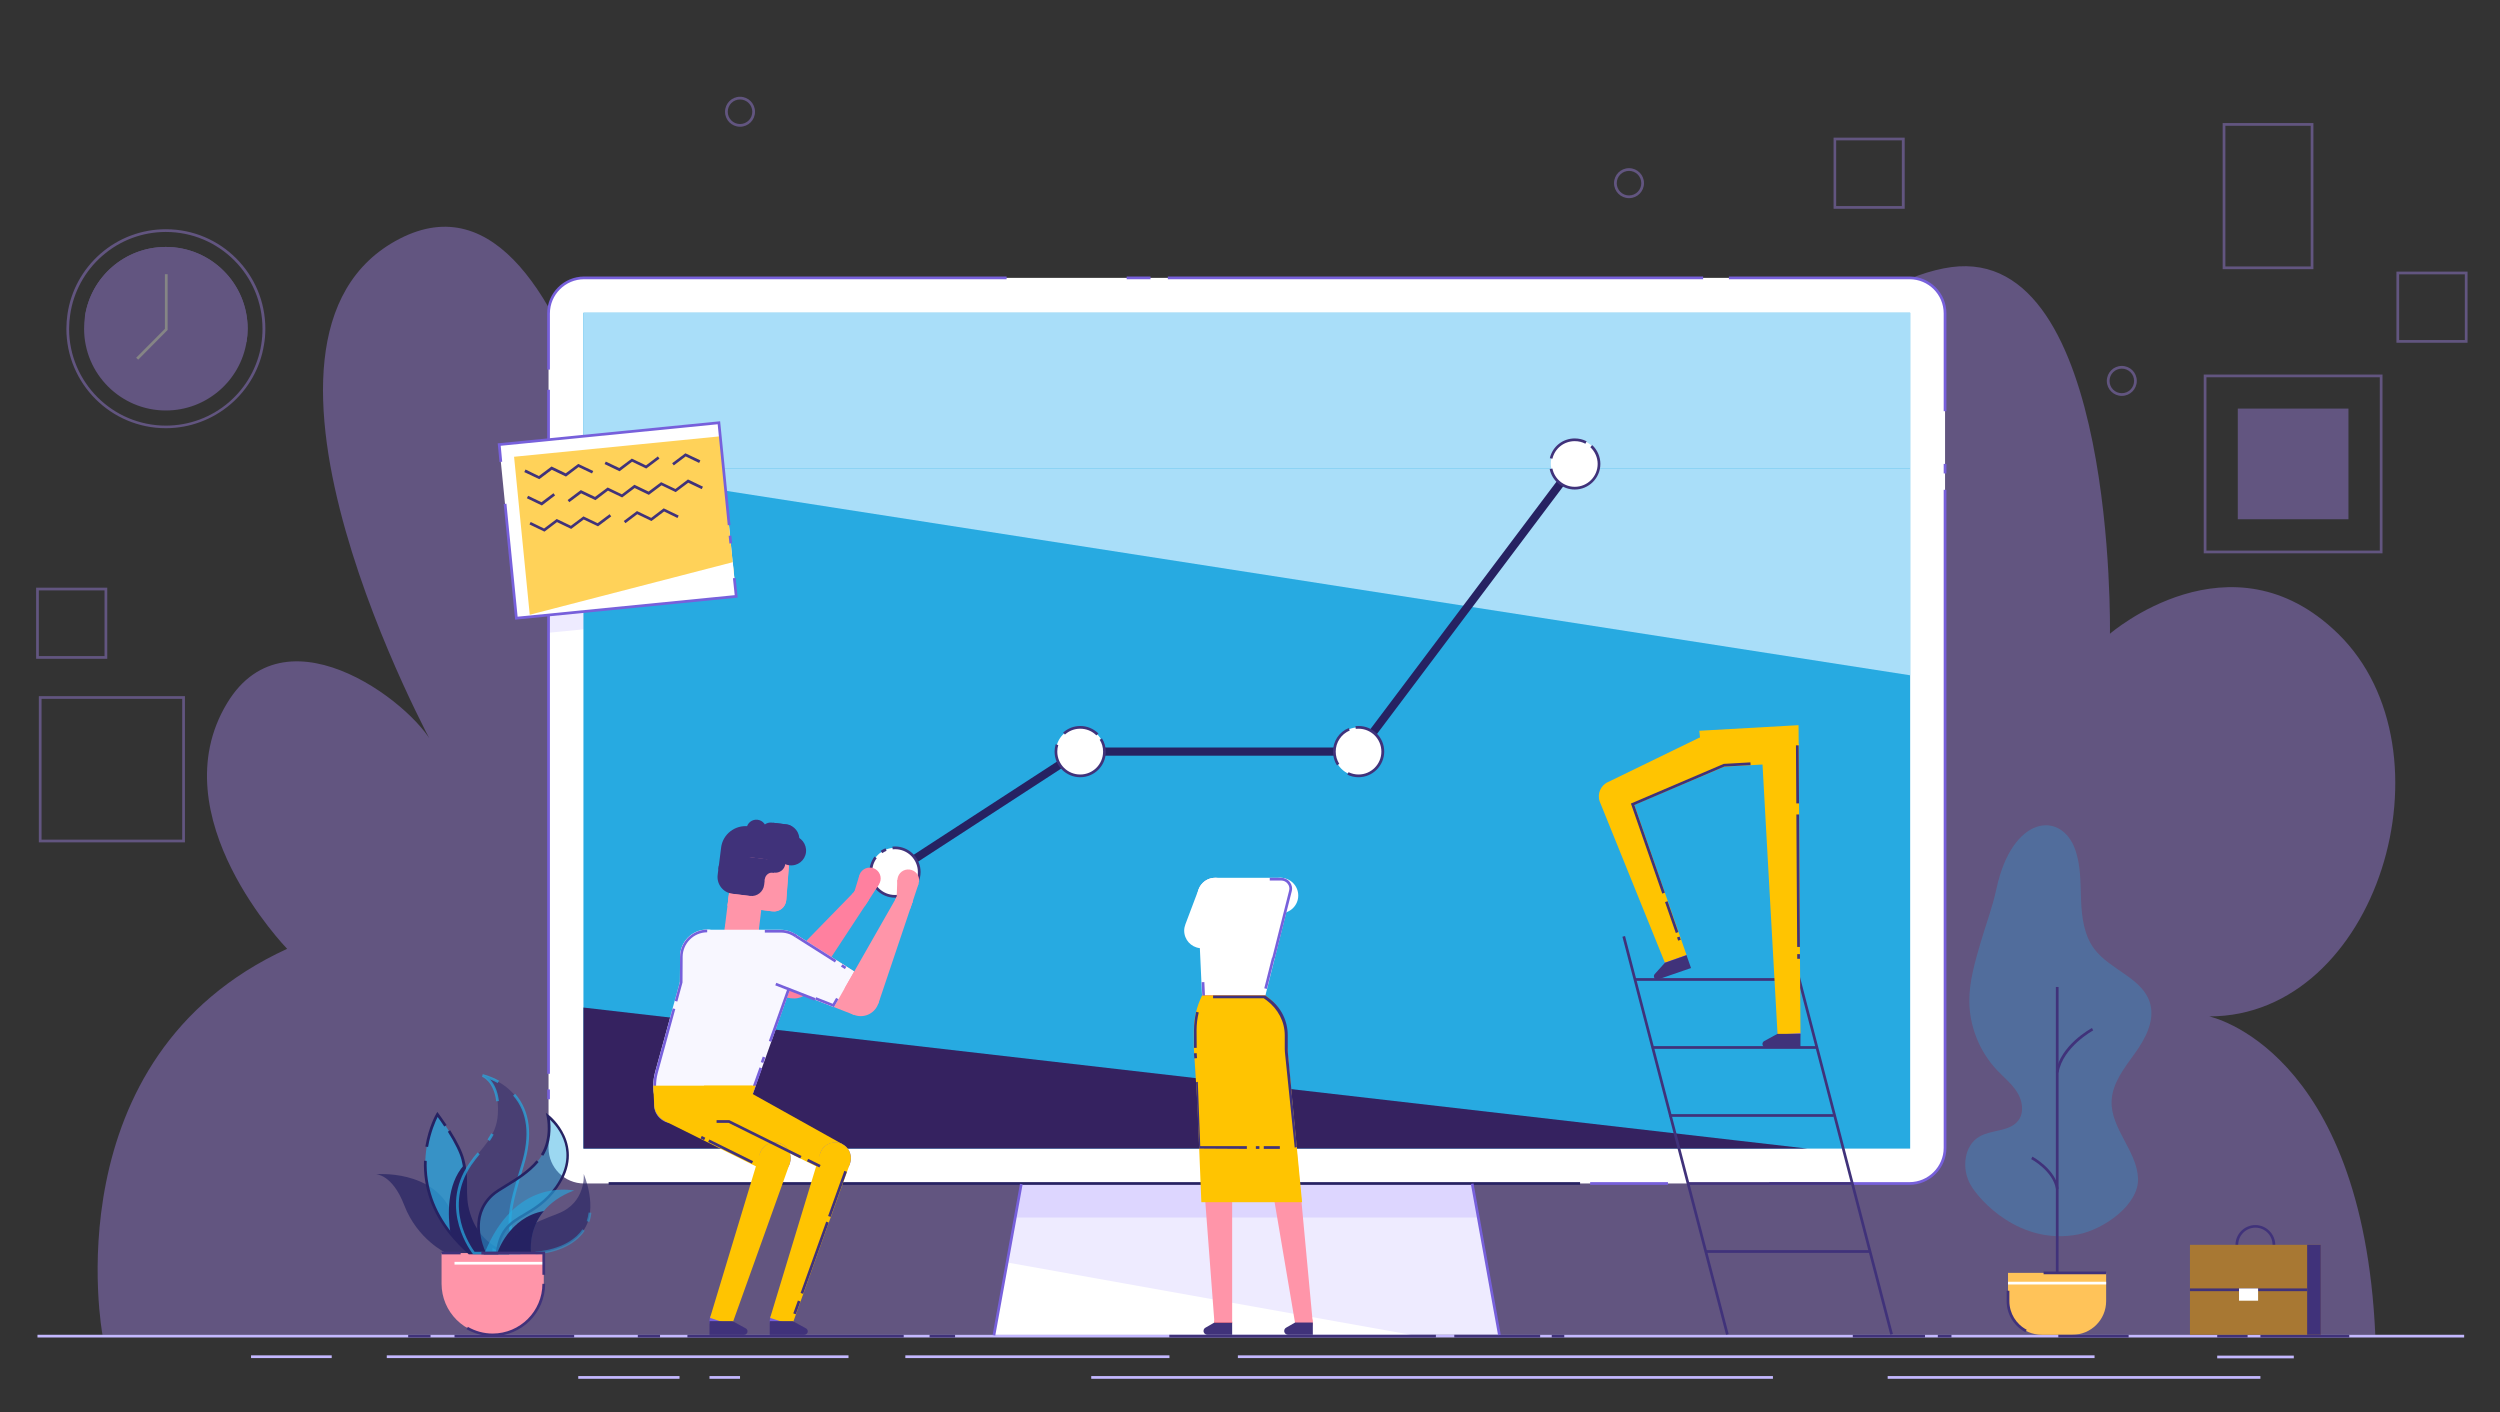 <?xml version="1.0" encoding="utf-8"?>
<!-- Generator: Adobe Illustrator 24.0.3, SVG Export Plug-In . SVG Version: 6.00 Build 0)  -->
<svg version="1.1" id="_x2014_ÎÓÈ_x5F_1" xmlns="http://www.w3.org/2000/svg" xmlns:xlink="http://www.w3.org/1999/xlink"
	 x="0px" y="0px" viewBox="0 0 1834.4 1036.4" style="enable-background:new 0 0 1834.4 1036.4;" xml:space="preserve">
<rect x="0" y="0" width="1834.4" height="1036.4" fill="#333333" stroke="none"/>
<style type="text/css">
	.st0{display:none;}
	.st1{display:inline;fill:#FF809F;}
	.st2{display:inline;}
	.st3{fill:#FF95A9;}
	.st4{fill:#FF809F;}
	.st5{display:inline;fill:#FFFFFF;}
	.st6{display:inline;fill:#FF95A9;}
	.st7{display:inline;fill:#40327A;}
	.st8{display:inline;fill:#7760DB;}
	.st9{opacity:0.4;fill:#A788F2;enable-background:new    ;}
	.st10{fill:#FFFFFF;}
	.st11{fill:#EEEBFF;}
	.st12{fill:#DDD6FF;}
	.st13{fill:#C4B8FF;}
	.st14{fill:#40327A;}
	.st15{fill:#262262;}
	.st16{fill:#7760DB;}
	.st17{fill:none;stroke:#7760DB;stroke-width:2;stroke-miterlimit:10;}
	.st18{fill:#27AAE1;}
	.st19{fill:#A9DEF9;}
	.st20{fill:#352260;}
	.st21{fill:#A796F2;}
	.st22{fill:none;}
	.st23{fill:#FFC401;}
	.st24{fill:#1DC29E;}
	.st25{fill:#F8F7FF;}
	.st26{fill:#F04F4F;}
	.st27{fill:#A87833;}
	.st28{opacity:0.29;}
	.st29{fill:#FFC359;}
	.st30{fill:#FFD259;}
	.st31{display:inline;fill:#C4B8FF;}
	.st32{opacity:0.4;}
	.st33{fill:#A788F2;}
	.st34{opacity:0.68;fill:#262262;enable-background:new    ;}
	.st35{opacity:0.72;fill:#27AAE1;enable-background:new    ;}
	.st36{opacity:0.42;fill:#262262;enable-background:new    ;}
	.st37{opacity:0.46;fill:#27AAE1;enable-background:new    ;}
	.st38{opacity:0.61;fill:#27AAE1;enable-background:new    ;}
	.st39{opacity:0.6;fill:#262262;enable-background:new    ;}
	.st40{opacity:0.49;fill:#27AAE1;enable-background:new    ;}
</style>
<g class="st0">
	<path class="st1" d="M1166.1,346.4c2.2-3.8,7-5.2,10.9-3s5.2,7,3,10.9c-2.2,3.8-7,5.2-10.9,3
		C1165.3,355.1,1163.9,350.3,1166.1,346.4z"/>
	<path class="st1" d="M1181,352.5c-1.6,2.9-0.6,6.5,2.3,8.2c2.9,1.6,6.5,0.6,8.2-2.3c1.6-2.9,0.6-6.5-2.3-8.2
		C1186.3,348.6,1182.6,349.6,1181,352.5z"/>
	<polygon class="st1" points="1171.3,358.1 1184.9,361.3 1189.2,350.2 1177,343.4 	"/>
	<g class="st2">
		<polygon class="st3" points="1172.1,442.9 1149.7,367.5 1160.8,363 1162.7,366.6 1165.5,371.9 1197.3,432.7 		"/>
		<polygon class="st3" points="1160.8,363 1149.7,367.5 1151.2,372.5 1162.7,366.6 		"/>
		<g>
			<path class="st3" d="M1151.1,344.1c-4.2,1.3-6.7,5.7-5.4,9.9c1.3,4.2,5.7,6.7,9.9,5.4c4.2-1.3,6.7-5.7,5.4-9.9
				C1159.8,345.3,1155.4,342.8,1151.1,344.1z"/>
			<path class="st3" d="M1153.8,360c3.2-0.9,6.5,0.9,7.5,4c0.9,3.2-0.9,6.5-4,7.5c-3.2,0.9-6.5-0.9-7.5-4
				C1148.8,364.3,1150.6,360.9,1153.8,360z"/>
			<polygon class="st3" points="1161.4,351.7 1161.5,365.7 1149.7,367.5 1145.8,354 			"/>
		</g>
	</g>
	<g class="st2">
		<polygon class="st4" points="1182.3,360 1189.2,350.2 1257.8,388.9 1242.2,411.1 1190,366.5 1185.4,362.7 		"/>
		<polygon class="st4" points="1182.3,360 1189.2,350.2 1193.8,352.8 1185.4,362.7 		"/>
		<polygon class="st4" points="1314.9,421 1257.8,388.9 1242.2,411.1 1292.1,453.7 		"/>
	</g>
	<polygon class="st5" points="1314.9,421 1267.5,394.3 1250.7,418.3 1292.1,453.7 	"/>
	
		<ellipse transform="matrix(0.91 -0.414 0.414 0.91 -75.337 530.788)" class="st6" cx="1185.3" cy="439" rx="13.6" ry="13.6"/>
	<polygon class="st6" points="1248.4,461.3 1183.4,452.6 1184.4,425.4 1249.8,421.5 	"/>
</g>
<g class="st0">
	<path class="st6" d="M1247.3,395.9c0,5.2,4.4,9.3,9.6,9l33.1-1.8l-2-36.3c-0.6-11-10.1-19.5-21.1-18.9c-5.3,0.3-11,2.7-14.4,6.3
		c-3.4,3.6-5.5,8.5-5.4,13.8L1247.3,395.9z"/>
	<path class="st6" d="M1256.9,404.9l33.1-1.8l-2-36.3c-0.6-11-10.1-19.5-21.1-18.9l0,0c-10.7,0.6-19.9,9.5-19.8,20.2l0.2,27.8
		C1247.3,401.1,1251.7,405.2,1256.9,404.9z"/>
	<path class="st7" d="M1278.5,343.8l-2.7,0.2l1.9,34.2l20.9-1.2l-0.9-16C1297.1,350.9,1288.6,343.3,1278.5,343.8z"/>
	<path class="st7" d="M1247.6,352.8l9.7,5.7c3.5,2,7.9,0.9,10-2.6c2-3.5,0.9-7.9-2.6-10l-9.7-5.7c-3.5-2-7.9-0.9-10,2.6
		C1243,346.3,1244.1,350.8,1247.6,352.8z"/>
	<path class="st7" d="M1235.3,360c0.3,6,5.5,10.7,11.6,10.3c6-0.3,11.5-5.6,11.1-11.6c-0.3-6-6.3-10.6-12.4-10.3
		S1234.9,354,1235.3,360z"/>
	<path class="st7" d="M1253.8,348c0.3,6,5.5,10.7,11.6,10.3c6-0.3,11.5-5.6,11.1-11.6c-0.3-6-6.3-10.6-12.4-10.3
		C1258.1,336.8,1253.5,342,1253.8,348z"/>
	
		<rect x="1251.4" y="355.7" transform="matrix(0.999 -5.542633e-02 5.542633e-02 0.999 -18.085 70.758)" class="st7" width="30.3" height="11.4"/>
	
		<rect x="1258.1" y="366.7" transform="matrix(0.999 -5.542383e-02 5.542383e-02 0.999 -18.775 70.955)" class="st7" width="23.4" height="14.5"/>
	<path class="st7" d="M1274,394.7l13.1-0.7c6.9-0.4,12.1-6.2,11.7-13.1l-0.4-6.6l-34.7,1.9l0.5,9.8
		C1264.5,391,1268.9,395,1274,394.7z"/>
	<path class="st6" d="M1279.1,432.4L1279.1,432.4c6.9-0.4,12.2-6.3,11.8-13.2l-1.4-25.4l-25,1.4l1.4,25.4
		C1266.3,427.5,1272.2,432.8,1279.1,432.4z"/>
	<path class="st7" d="M1249.4,363.9l13.5-0.8l0.7,13l-6.3,0.3c-4,0.2-7.4-2.8-7.7-6.9L1249.4,363.9z"/>
	<path class="st6" d="M1258.9,387.4l-5.4,0.3l-0.6-10.9l5.4-0.3c3-0.2,5.6,2.1,5.7,5.1l0,0C1264.2,384.6,1261.9,387.2,1258.9,387.4z
		"/>
	
		<rect x="1257.6" y="344.4" transform="matrix(0.999 -5.542253e-02 5.542253e-02 0.999 -17.559 70.758)" class="st7" width="18.6" height="15.1"/>
	<path class="st6" d="M1290.9,419.2c0.4,6.9-4.9,12.8-11.8,13.2c-6.9,0.4-12.8-4.9-13.2-11.8c-0.4-6.9,4.9-12.8,11.8-13.2
		C1284.6,407,1290.5,412.3,1290.9,419.2z"/>
</g>
<g class="st0">
	<path class="st5" d="M1314.9,421c-2.8-1.6-5.8-2.4-8.8-2.5c-0.2,0-0.3,0-0.5,0s-0.4,0-0.6,0s-0.5,0-0.7,0l-54.5,3l0,0l-54.3,3.3
		l-1.1,29.3l44.5,6l8,76.2l72.8-4l-0.5-79.5c1.3-1.3,2.4-2.7,3.3-4.3C1327.9,438.6,1324.5,426.4,1314.9,421z"/>
	<path class="st8" d="M1317.6,525.3l-0.5-73.5l0.6-0.6c1.2-1.2,2.2-2.5,3-3.9c2.4-4.2,2.9-9,1.7-13.7c-0.5-1.8-1.3-3.5-2.3-5.1
		l1.7-1.1c1.1,1.7,2,3.6,2.5,5.6c1.4,5.1,0.8,10.5-1.8,15.2c-0.9,1.6-2,3-3.3,4.3l0.5,72.6L1317.6,525.3z"/>
	<polygon class="st8" points="1239.6,466.7 1238.9,460 1199.7,454.7 1199.9,452.8 1240.7,458.2 1241.6,466.4 	"/>
	
		<rect x="1240.7" y="475.6" transform="matrix(0.995 -0.104 0.104 0.995 -43.039 132.242)" class="st8" width="2" height="3.3"/>
	
		<rect x="1243.1" y="482.6" transform="matrix(0.995 -0.104 0.104 0.995 -45.652 132.512)" class="st8" width="2" height="40.3"/>
	<path class="st8" d="M1317.1,425.1c-1-0.9-2.1-1.7-3.2-2.3c-2.4-1.4-5.1-2.1-8-2.3c-0.2,0-0.3,0-0.4,0h-1h-0.2l-6.1,0.3l-0.1-2
		l6.1-0.3c0.1,0,0.2,0,0.3,0h1c0.2,0,0.3,0,0.5,0c3.2,0.2,6.2,1,8.9,2.5c1.3,0.7,2.5,1.6,3.6,2.6L1317.1,425.1z"/>
</g>
<path class="st9" d="M460.4,979.4H75.2c0,0-38.2-203.5,135.5-283.2c0,0-94.3-97-44.1-180.2c44.6-74.1,142.9,5.5,152.5,33.5
	c0,0-166-302-25.9-374.3s185,324,185,324l591.7-3.5c0,0,240.7-283.4,361.9-299.7c121.2-16.3,116.4,269,116.4,269s88.7-76.9,167.4,0
	c87.7,85.7,29.2,280.8-94.6,280.8c0,0,112.4,23.1,121.9,233.6H460.4z"/>
<path class="st10" d="M1427.2,229.9v612.4c0,14.4-11.7,26.1-26.1,26.1H428.6c-14.4,0-26.1-11.7-26.1-26.1V230
	c0-14.4,11.7-26.1,26.1-26.1h972.6C1415.6,203.9,1427.2,215.5,1427.2,229.9z"/>
<polygon class="st11" points="491.1,421.9 491.1,455.5 402.5,464.3 402.5,421.9 "/>
<polygon class="st11" points="1100.6,979.4 729.1,979.4 739.3,923.2 746.8,881.5 749.1,868.4 1080.6,868.4 1083,881.5 1092.7,935.4 
	"/>
<polygon class="st10" points="1035.3,979.4 729.1,979.4 738.7,926.3 1018.4,976.4 "/>
<g>
	<path class="st12" d="M184.2,995.5h59.2H184.2z"/>
	<rect x="184.2" y="994.5" class="st13" width="59.2" height="2"/>
	<g>
		<path class="st12" d="M283.8,995.5h338.8H283.8z"/>
		<rect x="283.8" y="994.5" class="st13" width="338.8" height="2"/>
		<g>
			<path class="st12" d="M664.3,995.5H858H664.3z"/>
			<rect x="664.3" y="994.5" class="st13" width="193.8" height="2"/>
			<g>
				<path class="st12" d="M1626.9,995.7h56.2H1626.9z"/>
				<rect x="1626.9" y="994.7" class="st13" width="56.2" height="2"/>
				<g>
					<path class="st12" d="M520.6,1010.7H543H520.6z"/>
					<rect x="520.6" y="1009.7" class="st13" width="22.4" height="2"/>
					<g>
						<path class="st12" d="M424.3,1010.7h74.3H424.3z"/>
						<rect x="424.3" y="1009.7" class="st13" width="74.3" height="2"/>
						<g>
							<path class="st12" d="M800.7,1010.7H1301H800.7z"/>
							<rect x="800.7" y="1009.7" class="st13" width="500.2" height="2"/>
							<g>
								<path class="st12" d="M1385.1,1010.7h273.5H1385.1z"/>
								<rect x="1385.1" y="1009.7" class="st13" width="273.5" height="2"/>
								<g>
									<path class="st12" d="M908.3,995.5h628.6H908.3z"/>
									<rect x="908.3" y="994.5" class="st13" width="628.6" height="2"/>
									<rect x="27.5" y="979.4" class="st13" width="1780.6" height="2"/>
								</g>
							</g>
						</g>
					</g>
				</g>
			</g>
		</g>
	</g>
	<g>
		<path class="st12" d="M468,980.4h16.3H468z"/>
		<rect x="468" y="979.4" class="st14" width="16.3" height="2"/>
		<g>
			<path class="st12" d="M1421.9,980.4h10H1421.9z"/>
			<rect x="1421.9" y="979.4" class="st14" width="10" height="2"/>
			<g>
				<path class="st12" d="M1359.5,980.4h53H1359.5z"/>
				<rect x="1359.5" y="979.4" class="st14" width="53" height="2"/>
				<g>
					<path class="st12" d="M315.8,980.4h-16.4H315.8z"/>
					<rect x="299.5" y="979.4" class="st14" width="16.4" height="2"/>
					<g>
						<path class="st12" d="M682.1,980.4h18.7H682.1z"/>
						<rect x="682.1" y="979.4" class="st14" width="18.7" height="2"/>
						<g>
							<path class="st12" d="M504.4,980.4h158.7H504.4z"/>
							<rect x="504.4" y="979.4" class="st14" width="158.7" height="2"/>
							<g>
								<path class="st12" d="M333.5,980.4h87.8H333.5z"/>
								<rect x="333.5" y="979.4" class="st14" width="87.8" height="2"/>
								<g>
									<path class="st12" d="M1138.6,980.4h9.2H1138.6z"/>
									<rect x="1138.6" y="979.4" class="st14" width="9.2" height="2"/>
									<g>
										<path class="st12" d="M1067.1,980.4h63H1067.1z"/>
										<rect x="1067.1" y="979.4" class="st14" width="63" height="2"/>
										<g>
											<path class="st12" d="M858,980.4h195.6H858z"/>
											<rect x="858" y="979.4" class="st14" width="195.6" height="2"/>
											<rect x="1658.6" y="979.4" class="st14" width="65.2" height="2"/>
											<rect x="1626.9" y="979.4" class="st14" width="22.3" height="2"/>
										</g>
									</g>
								</g>
							</g>
						</g>
					</g>
				</g>
			</g>
		</g>
	</g>
</g>
<polygon class="st12" points="1085.1,893.4 744.6,893.4 749.1,868.4 1080.6,868.4 "/>
<rect x="446.6" y="867.4" class="st15" width="712.8" height="2"/>
<rect x="1166.8" y="867.4" class="st16" width="57.1" height="2"/>
<path class="st16" d="M1401.1,869.4h-102.9v-2h102.9c13.8,0,25.1-11.3,25.1-25.1V359.4h2v482.9
	C1428.2,857.2,1416,869.4,1401.1,869.4z"/>
<rect x="1426.2" y="340.4" class="st16" width="2" height="7"/>
<path class="st16" d="M1428.2,301.7h-2v-71.8c0-13.8-11.2-25-25-25h-132.6v-2h132.6c14.9,0,27,12.1,27,27V301.7z"/>
<rect x="856.9" y="202.9" class="st16" width="392.8" height="2"/>
<rect x="826.7" y="202.9" class="st16" width="17.5" height="2"/>
<path class="st16" d="M403.5,271.2h-2V230c0-14.9,12.2-27.1,27.1-27.1h310v2h-310c-13.8,0-25.1,11.3-25.1,25.1L403.5,271.2
	L403.5,271.2z"/>
<line class="st17" x1="402.5" y1="787.9" x2="402.5" y2="286"/>
<rect x="401.5" y="799.4" class="st16" width="2" height="7.2"/>
<rect x="428.1" y="229.5" class="st18" width="973.5" height="613.3"/>
<rect x="428.1" y="229.5" class="st19" width="973.5" height="114.4"/>
<polygon class="st19" points="1401.6,495.5 481.7,352.2 428.1,343.9 1401.6,343.9 "/>
<polygon class="st20" points="428.1,739.3 1276.7,837.1 1326.2,842.8 428.1,842.8 "/>
<rect x="1199.1" y="717.7" class="st14" width="120.5" height="2"/>
<rect x="1227.9" y="682.6" transform="matrix(0.968 -0.252 0.252 0.968 -170.163 336.003)" class="st14" width="2" height="301.7"/>
<rect x="1348.4" y="682.6" transform="matrix(0.968 -0.252 0.252 0.968 -166.286 366.321)" class="st14" width="2" height="301.7"/>
<g>
	
		<rect x="944.1" y="442.9" transform="matrix(0.601 -0.799 0.799 0.601 73.015 1038.087)" class="st15" width="264.1" height="6"/>
	<rect x="792.6" y="548.5" class="st15" width="204.2" height="6"/>
	
		<rect x="643.5" y="592.7" transform="matrix(0.838 -0.545 0.545 0.838 -207.633 491.476)" class="st15" width="162.2" height="6"/>
</g>
<g>
	<ellipse class="st10" cx="656.7" cy="639.9" rx="17.8" ry="17.8"/>
	<circle class="st10" cx="792.6" cy="551.5" r="17.8"/>
	<circle class="st10" cx="996.8" cy="551.5" r="17.8"/>
	
		<ellipse transform="matrix(0.924 -0.383 0.383 0.924 -42.309 468.124)" class="st10" cx="1155.5" cy="340.4" rx="17.8" ry="17.8"/>
</g>
<path class="st14" d="M656.7,658.7c-10.4,0-18.8-8.4-18.8-18.8c0-4.1,1.3-8.1,3.8-11.4l1.6,1.2c-2.2,2.9-3.4,6.5-3.4,10.2
	c0,9.3,7.5,16.8,16.8,16.8s16.8-7.5,16.8-16.8s-7.5-16.8-16.8-16.8c-0.6,0-1.1,0-1.7,0.1l-0.2-2c0.6-0.1,1.2-0.1,1.9-0.1
	c10.4,0,18.8,8.4,18.8,18.8C675.4,650.3,667,658.7,656.7,658.7z"/>
<path class="st14" d="M647.3,626l-1.1-1.7c1.1-0.8,2.4-1.4,3.6-1.9l0.7,1.9C649.4,624.8,648.3,625.3,647.3,626z"/>
<path class="st14" d="M792.6,570.3c-10.4,0-18.8-8.4-18.8-18.8c0-1.8,0.3-3.6,0.8-5.4l1.9,0.6c-0.5,1.6-0.7,3.2-0.7,4.8
	c0,9.3,7.5,16.8,16.8,16.8s16.8-7.5,16.8-16.8c0-3.1-0.8-6.1-2.5-8.7l1.7-1c1.8,2.9,2.8,6.3,2.8,9.8
	C811.4,561.9,803,570.3,792.6,570.3z"/>
<path class="st14" d="M804.5,539.6c-3.2-3.2-7.4-4.9-11.9-4.9c-4.2,0-8.1,1.5-11.2,4.3l-1.3-1.5c3.5-3.1,7.9-4.8,12.6-4.8
	c5,0,9.7,2,13.3,5.5L804.5,539.6z"/>
<path class="st14" d="M996.8,570.3c-2.9,0-5.6-0.6-8.2-1.9l0.9-1.8c2.3,1.1,4.8,1.7,7.3,1.7c9.3,0,16.8-7.5,16.8-16.8
	s-7.5-16.8-16.8-16.8c-0.7,0-1.3,0-2,0.1l-0.2-2c0.7-0.1,1.5-0.1,2.3-0.1c10.4,0,18.8,8.4,18.8,18.8
	C1015.6,561.9,1007.2,570.3,996.8,570.3z"/>
<path class="st14" d="M981,561.6c-1.9-3-2.9-6.5-2.9-10.1c0-7.6,4.5-14.4,11.5-17.3l0.8,1.8c-6.2,2.6-10.3,8.7-10.3,15.5
	c0,3.2,0.9,6.3,2.6,9L981,561.6z"/>
<path class="st14" d="M1155.5,359.2c-8.9,0-16.6-6.3-18.4-15l2-0.4c1.6,7.8,8.5,13.4,16.4,13.4c9.3,0,16.8-7.5,16.8-16.8
	c0-4.6-2-9.1-5.4-12.3l1.4-1.5c3.8,3.5,6,8.6,6,13.8C1174.3,350.8,1165.8,359.2,1155.5,359.2z"/>
<path class="st14" d="M1139.1,336.6l-1.9-0.4c2-8.6,9.5-14.5,18.3-14.5c3,0,6.1,0.7,8.7,2.1l-0.9,1.8c-2.4-1.3-5.1-1.9-7.8-1.9
	C1147.6,323.7,1140.9,329,1139.1,336.6z"/>
<g>
	<path class="st4" d="M642.6,637.9c3.7,2.4,4.7,7.4,2.3,11.1c-2.4,3.7-7.4,4.7-11.1,2.3c-3.7-2.4-4.7-7.4-2.3-11.1
		C634,636.5,638.9,635.5,642.6,637.9z"/>
	<path class="st4" d="M635.5,652.3c-2.8-1.8-6.5-1-8.3,1.7s-1,6.5,1.7,8.3c2.8,1.8,6.5,1,8.3-1.7
		C639.1,657.9,638.3,654.2,635.5,652.3z"/>
	<polygon class="st4" points="630.6,642.2 626.5,655.6 637.3,660.7 644.9,649 	"/>
</g>
<path class="st4" d="M590.2,707.6c-6.3-4.1-14.8-2.4-18.9,3.9c-4.1,6.3-2.4,14.8,3.9,18.9c6.3,4.1,14.8,2.4,18.9-3.9
	C598.3,720.2,596.5,711.7,590.2,707.6z"/>
<polygon class="st4" points="515.8,722 580.6,732.5 587.5,706.2 526,683.5 "/>
<polygon class="st4" points="594.1,726.5 637.3,660.7 628,653.2 625.1,656.1 573,709.5 "/>
<polygon class="st4" points="628,653.2 637.3,660.7 634.4,665.1 625.1,656.1 "/>
<ellipse class="st21" cx="519" cy="702.3" rx="20" ry="20"/>
<ellipse class="st3" cx="956.8" cy="970.5" rx="6.5" ry="6.5"/>
<polygon class="st3" points="916.6,772.1 950.4,971.5 963.2,969.9 944.4,768.4 "/>
<path class="st22" d="M1247.2,385.3l-0.1-17.3L1247.2,385.3z"/>
<path class="st16" d="M1267.2,561.7c-6.9,3-15-0.3-17.9-7.2c-3-6.9,0.3-15,7.2-17.9c6.9-3,15,0.3,17.9,7.2
	S1274.1,558.7,1267.2,561.7z"/>
<ellipse transform="matrix(0.483 -0.875 0.875 0.483 196.166 1425.72)" class="st16" cx="1305.9" cy="546.7" rx="13.6" ry="13.7"/>
<path class="st23" d="M1319.7,532.1l0.1,13.7v0.7c0,7.3-5.6,13.3-12.9,13.7l-44.2,2.5c-7.3,0.4-13.6-5-14.3-12.2l-0.1-0.7l-1.4-13.6
	L1319.7,532.1z"/>
<ellipse class="st16" cx="1229.5" cy="703.5" rx="8.4" ry="8.4"/>
<path class="st16" d="M1321.1,758.1c0.3,4.7-3.3,8.6-8,8.9c-4.7,0.3-8.6-3.3-8.9-8s3.3-8.6,8-8.9
	C1316.9,749.9,1320.8,753.5,1321.1,758.1z"/>
<polygon class="st23" points="1320.3,630.6 1320.3,630.6 1319.8,545.8 1292.5,547.3 1297.2,631.9 1297.2,631.9 1304.3,759.1 
	1321.1,758.1 "/>
<rect x="1318.7" y="700.1" transform="matrix(1 -6.322281e-03 6.322281e-03 1 -4.411 8.358)" class="st14" width="2" height="3.4"/>
<polygon class="st14" points="1318.7,694.8 1318.3,632.3 1318.3,631.4 1318.1,597.6 1320.1,597.6 1320.3,631.4 1320.3,632.3 
	1320.7,694.8 "/>
<rect x="1317.9" y="546.9" transform="matrix(1 -6.398007e-03 6.398007e-03 1 -3.608 8.45)" class="st14" width="2" height="42.6"/>
<path class="st23" d="M1267.2,561.7l-10.7-25.1l-76.3,37.1l0,0c-5.6,2.3-8.4,8.7-6.4,14.4l0,0l0,0l47.8,118.2l15.9-5.6l-38.3-110.1
	L1267.2,561.7z"/>
<rect x="1231.3" y="687.7" transform="matrix(0.944 -0.329 0.329 0.944 -158.06 443.781)" class="st14" width="2" height="2.5"/>
<rect x="1226" y="661.3" transform="matrix(0.944 -0.329 0.329 0.944 -153.177 441.016)" class="st14" width="2" height="24"/>
<path class="st14" d="M1295.7,768.6h25.4v-10h-16.9l-9.7,5.3c-0.8,0.4-1.3,1.3-1.3,2.2l0,0C1293.2,767.5,1294.4,768.6,1295.7,768.6z
	"/>
<path class="st14" d="M1216.8,718.6l24-8.3l-3.3-9.4l-15.9,5.6l-7.4,8.2c-0.6,0.7-0.8,1.6-0.5,2.5l0,0
	C1214.1,718.3,1215.5,719,1216.8,718.6z"/>
<path class="st3" d="M566.8,668.7l-32.9-4.1l4.5-36.1c1.4-11,11.3-18.8,22.3-17.4l0,0c10.6,1.3,19.2,10.8,18.4,21.5l-2.1,27.7
	C576.6,665.6,571.9,669.4,566.8,668.7z"/>
<path class="st3" d="M576.9,660.4c-0.4,5.2-5,9-10.2,8.3l-32.9-4.1l4.5-36.1c1.4-11,11.3-18.8,22.3-17.4c5.3,0.7,10.8,3.4,13.9,7.3
	c3.2,3.8,4.9,8.9,4.5,14.2L576.9,660.4z"/>
<path class="st14" d="M586.4,617l-1.3,10.7c-0.1,0.8-0.3,1.6-0.6,2.4l-20.2-2.5l3-23.9l9.7,1.2C582.9,605.6,587.2,611,586.4,617z"/>
<path class="st22" d="M577.7,649.9l1.3-17.2L577.7,649.9z"/>
<path class="st14" d="M549.3,606.3l2.7,0.3l-4.2,34l-20.7-2.6l2-15.9C530.2,612.2,539.3,605.1,549.3,606.3z"/>
<path class="st14" d="M582.5,627.5l-21.4-2.6c-8.4-1-14.3-8.7-13.3-17.1c0.5-4,4.1-6.8,8.1-6.3s6.8,4.1,6.3,8.1
	c-0.1,0.4,0.2,0.8,0.7,0.8l21.4,2.6L582.5,627.5z"/>
<path class="st14" d="M575.7,619.4l-11.1-1.4c-4-0.5-6.8-4.1-6.3-8.1s4.1-6.8,8.1-6.3l11.1,1.4c4,0.5,6.8,4.1,6.3,8.1
	C583.4,617,579.7,619.9,575.7,619.4z"/>
<path class="st14" d="M591.4,625.4c-0.7,6-6.2,10.3-12.2,9.5c-6-0.7-11.1-6.3-10.3-12.3c0.7-6,7-10.2,13-9.4
	C587.8,613.9,592.1,619.4,591.4,625.4z"/>
<rect x="554.4" y="609.5" transform="matrix(0.123 -0.993 0.993 0.123 -128.509 1103.95)" class="st14" width="11.4" height="30.3"/>
<rect x="548.7" y="625.3" transform="matrix(0.123 -0.993 0.993 0.123 -144.407 1110.681)" class="st14" width="14.5" height="23.4"/>
<path class="st14" d="M550.4,657.4l-13-1.6c-6.8-0.8-11.7-7-10.8-13.9l0.8-6.6l34.5,4.3l-1.2,9.7C560.1,654.4,555.5,658,550.4,657.4
	z"/>
<path class="st3" d="M542.7,694.7L542.7,694.7c-6.9-0.8-11.7-7.1-10.9-13.9l3.1-25.2l24.8,3.1l-3.1,25.2
	C555.8,690.7,549.6,695.5,542.7,694.7z"/>
<path class="st3" d="M566,651.1l5.4,0.7l1.3-10.8l-5.4-0.7c-3-0.4-5.7,1.8-6.1,4.7l0,0C560.9,648,563,650.8,566,651.1z"/>
<path class="st14" d="M577,628.3l-13.5-1.7l-1.6,12.9l6.2,0.8c4,0.5,7.6-2.3,8.1-6.3L577,628.3z"/>
<ellipse class="st3" cx="544.3" cy="682.2" rx="12.5" ry="12.5"/>
<circle class="st21" cx="515.8" cy="796.6" r="10"/>
<ellipse transform="matrix(0.982 -0.192 0.192 0.982 -137.556 112.345)" class="st3" cx="512.2" cy="767.5" rx="13.6" ry="13.6"/>
<polygon class="st3" points="538.6,706 525.6,770.3 498.6,767.5 499,701.9 "/>
<ellipse class="st21" cx="518.7" cy="702.3" rx="14.3" ry="14.3"/>
<ellipse class="st24" cx="572.8" cy="702.3" rx="14.3" ry="14.3"/>
<g>
	<path class="st3" d="M669,638.4c4.2,1.4,6.4,5.9,5,10.1c-1.4,4.2-5.9,6.4-10.1,5c-4.2-1.4-6.4-5.9-5-10.1
		C660.3,639.2,664.8,637,669,638.4z"/>
	<path class="st3" d="M665.8,654.2c-3.1-1.1-6.5,0.6-7.6,3.8c-1.1,3.1,0.6,6.5,3.8,7.6c3.1,1.1,6.5-0.6,7.6-3.8
		S668.9,655.2,665.8,654.2z"/>
	<polygon class="st3" points="658.4,645.6 657.9,659.6 669.6,661.8 674,648.5 	"/>
</g>
<ellipse class="st3" cx="631.6" cy="732" rx="13.6" ry="13.6"/>
<polygon class="st3" points="565.6,720.9 626.6,744.7 638.9,720.5 583.6,685.4 "/>
<polygon class="st25" points="626.8,712.8 611.9,739 565.5,720.9 583.6,685.4 "/>
<polygon class="st3" points="644.5,736.4 669.6,661.8 658.7,656.9 656.7,660.4 619.7,725.3 "/>
<polygon class="st3" points="658.7,656.9 669.6,661.8 667.9,666.8 656.7,660.4 "/>
<circle class="st24" cx="493.6" cy="810.3" r="13.6"/>
<path class="st25" d="M580.1,683.6c-2.4-0.9-4.9-1.4-7.3-1.4l0,0h-50.9c-1-0.2-2.1-0.3-3.2-0.2c-10.9,0.1-19.7,9-19.7,19.9l0,0
	l-0.1,18.5l-18.3,66.5l0,0c-0.8,3.1-1.3,6.3-1.3,9.7c0,4.8,0.9,9.4,2.7,13.6h67.6c0.2-0.5,0.4-1,0.6-1.5l0,0v-0.1v-0.1l4.3-12
	l27.2-76.4c4.3-2.1,7.9-5.8,9.8-10.7C595.5,699.3,590.4,687.7,580.1,683.6z"/>
<rect x="551.5" y="743.5" transform="matrix(0.335 -0.942 0.942 0.335 -320.985 1034.237)" class="st16" width="41.3" height="2"/>
<rect x="557.9" y="776.4" transform="matrix(0.335 -0.942 0.942 0.335 -360.038 1044.756)" class="st16" width="4.3" height="2"/>
<path class="st16" d="M549.6,810.3H482l-0.2-0.6c-1.6-4.2-2.4-8.5-2.4-13c0-3.3,0.4-6.5,1.3-9.7l0.1-0.4l0,0l0.1-0.6l12.7-46.1
	l1.9,0.5l-12.9,47.1c-0.8,3-1.2,6.1-1.2,9.2c0,4,0.7,7.9,2,11.7h64.9l0.1-0.2l8.9-25l1.9,0.7l-9,25.2c-0.1,0.2-0.2,0.4-0.2,0.6
	L549.6,810.3z"/>
<path class="st16" d="M497,734.9l-1.9-0.5l3.8-13.9L499,702c0.1-10.8,8.9-19.7,19.7-19.9h0.2v2h-0.2c-9.7,0.1-17.7,8.1-17.8,17.9
	v1.1l-0.1,17.8L497,734.9z"/>
<path class="st16" d="M583.4,687.7c-1.2-0.9-2.6-1.6-4-2.2c-2.1-0.8-4.3-1.2-6.5-1.2h-1h-10.7v-2H573l0,0c2.5,0,5,0.5,7.3,1.4
	c1.6,0.6,3.1,1.4,4.4,2.4L583.4,687.7z"/>
<ellipse transform="matrix(0.948 -0.319 0.319 0.948 -230.514 214.054)" class="st16" cx="537.8" cy="810.3" rx="13.7" ry="13.6"/>
<g>
	<g>
		<polygon class="st23" points="531.7,822.5 607.7,860.2 617.9,839.4 543.9,798.1 		"/>
	</g>
</g>
<g>
	<g>
		<path class="st16" d="M607.7,860.2c5.7,2.8,12.7,0.5,15.5-5.2s0.5-12.7-5.2-15.5s-12.7-0.5-15.5,5.2
			C599.6,850.4,601.9,857.3,607.7,860.2z"/>
	</g>
</g>
<ellipse class="st16" cx="573.2" cy="969.3" rx="8.4" ry="8.4"/>
<g>
	<g>
		<path class="st23" d="M605.2,858.5c4.8,4.2,12.1,3.7,16.3-1.1s3.7-12.1-1.1-16.3s-12.1-3.7-16.3,1.1S600.4,854.3,605.2,858.5z"/>
	</g>
</g>
<polygon class="st23" points="601.7,846.4 565.1,967 581.2,972.3 623.7,853.7 "/>
<rect x="579.8" y="958" transform="matrix(0.338 -0.941 0.941 0.338 -515.377 1185.487)" class="st14" width="10" height="2"/>
<rect x="570.1" y="921.6" transform="matrix(0.338 -0.941 0.941 0.338 -472.485 1173.682)" class="st14" width="55.6" height="2"/>
<rect x="597" y="874.7" transform="matrix(0.338 -0.941 0.941 0.338 -417.238 1158.377)" class="st14" width="35.2" height="2"/>
<path class="st14" d="M590.2,979.4h-25.4v-10h16.9l9.7,5.3c0.8,0.4,1.3,1.3,1.3,2.2l0,0C592.7,978.3,591.5,979.4,590.2,979.4z"/>
<ellipse transform="matrix(0.948 -0.319 0.319 0.948 -232.827 199.945)" class="st16" cx="493.6" cy="810.3" rx="13.7" ry="13.6"/>
<g>
	<g>
		<polygon class="st23" points="487.6,822.5 563.5,860.2 573.8,839.4 499.7,798.1 		"/>
	</g>
</g>
<g>
	<g>
		<path class="st16" d="M563.5,860.2c5.7,2.8,12.7,0.5,15.5-5.2s0.5-12.7-5.2-15.5s-12.7-0.5-15.5,5.2S557.7,857.3,563.5,860.2z"/>
	</g>
</g>
<ellipse class="st16" cx="529" cy="969.3" rx="8.4" ry="8.4"/>
<g>
	<g>
		<path class="st23" d="M561,858.5c4.8,4.2,12.1,3.7,16.3-1.1s3.7-12.1-1.1-16.3s-12.1-3.7-16.3,1.1S556.2,854.3,561,858.5z"/>
	</g>
</g>
<polygon class="st23" points="557.5,846.4 521,967 537,972.3 579.5,853.7 "/>
<path class="st14" d="M546,979.4h-25.4v-10h16.9l9.7,5.3c0.8,0.4,1.3,1.3,1.3,2.2l0,0C548.5,978.3,547.4,979.4,546,979.4z"/>
<path class="st23" d="M479.3,796.6l0.7,13.6v0.7c0.4,7.3,6.4,13,13.6,13h44.2c7.3,0,13.3-5.7,13.6-13v-0.7l0.7-13.6H479.3z"/>
<polygon class="st23" points="554.5,796.6 550.1,808.8 516.6,798.3 516.6,796.6 "/>
<circle class="st26" cx="905.3" cy="730.4" r="23.3"/>
<circle class="st3" cx="891.7" cy="657.1" r="13"/>
<circle class="st26" cx="897.6" cy="970.4" r="6.5"/>
<ellipse class="st10" cx="891.7" cy="657.1" rx="13" ry="13"/>
<path class="st10" d="M940,644.1h-48.3c-5.6,0-10.3,3.5-12.2,8.4l0,0l-9.7,25.7l0,0c-0.5,1.4-0.9,3-0.9,4.6c0,6.7,5,12.2,11.5,12.9
	l1.6,34.7h46.5l19.2-76.4C949.1,649,945.2,644.1,940,644.1z"/>
<rect x="919.9" y="713.5" transform="matrix(0.244 -0.97 0.97 0.244 11.118 1443.362)" class="st16" width="23.3" height="2"/>
<ellipse class="st10" cx="939.6" cy="657.1" rx="13" ry="13"/>
<path class="st16" d="M935.4,703.3l-1.9-0.5l12.4-49.3c0.5-1.8,0.1-3.7-1.1-5.1c-1.1-1.5-2.9-2.3-4.7-2.3h-8.4v-2h8.4
	c2.5,0,4.8,1.1,6.3,3.1c1.5,1.9,2.1,4.5,1.4,6.9L935.4,703.3z"/>
<rect x="881.9" y="720.6" transform="matrix(0.999 -4.624290e-02 4.624290e-02 0.999 -32.634 41.603)" class="st16" width="2" height="11.1"/>
<circle class="st16" cx="890.1" cy="769.7" r="14"/>
<path class="st16" d="M944.3,767.4c1.3,7.6-3.8,14.9-11.4,16.2c-7.6,1.3-14.9-3.8-16.2-11.4c-1.3-7.6,3.8-14.9,11.4-16.2
	C935.7,754.6,943,759.8,944.3,767.4z"/>
<path class="st14" d="M891.1,970.4h13v9h-18.2c-1.5,0-2.8-1.2-2.8-2.8l0,0c0-1,0.5-1.9,1.4-2.4L891.1,970.4z"/>
<circle class="st26" cx="892.8" cy="842.1" r="11.3"/>
<polygon class="st3" points="904.1,842.1 904.1,970.4 891.1,970.4 881.4,842.1 "/>
<g>
	<polygon class="st16" points="904.1,769.7 904.1,842.1 881.5,843 876.1,770.8 	"/>
</g>
<path class="st23" d="M944.4,769.7v-10c0-10.7-4.9-20.8-13.4-27.3l-2.5-1.9h-25.9H882c-3.9,8-6,16.7-6,25.6v13.7
	c0,0.4,0,0.7,0.1,1.1l2.5,38.9l2.9,72.3h73.9l-11-114.3"/>
<path class="st14" d="M878.1,768.9h-2V756c0-4.6,0.6-9.2,1.6-13.6l1.9,0.5c-1.1,4.3-1.6,8.8-1.6,13.2L878.1,768.9L878.1,768.9z"/>
<rect x="876.4" y="773" transform="matrix(0.997 -7.420049e-02 7.420049e-02 0.997 -55.073 67.237)" class="st14" width="2" height="3.7"/>
<polygon class="st14" points="914.9,843 879.9,842.8 877.6,794.1 878.9,793.8 880.7,841 914.9,841 "/>
<rect x="921.5" y="841" class="st14" width="2.6" height="2"/>
<rect x="927.3" y="841" class="st14" width="11.8" height="2"/>
<path class="st14" d="M950,842.1l-7.2-70.2c0-0.1-0.1-1.8-0.1-2.1v-10c0-10.1-4.9-19.5-13.3-25.8l-2.1-1.5h-37.2v-2h38.4l2.5,1.9
	c9,6.6,13.9,16.6,13.9,27.3v10v1c0,0.7,0,1.3,0.1,2l6.6,68.9L950,842.1z"/>
<path class="st14" d="M950.3,970.4h13v9h-18.2c-1.5,0-2.8-1.2-2.8-2.8l0,0c0-1,0.5-1.9,1.4-2.4L950.3,970.4z"/>
<rect x="1212.1" y="767.6" class="st14" width="120.4" height="2"/>
<rect x="1225" y="817.5" class="st14" width="120.5" height="2"/>
<rect x="1238" y="867.4" class="st14" width="120.5" height="2"/>
<rect x="1251" y="917.3" class="st14" width="120.5" height="2"/>
<g>
	<path class="st14" d="M1654.9,928.1c-8.1,0-14.6-6.6-14.6-14.6c0-8.1,6.6-14.6,14.6-14.6s14.6,6.6,14.6,14.6
		S1663,928.1,1654.9,928.1z M1654.9,900.8c-6.9,0-12.6,5.7-12.6,12.6c0,6.9,5.7,12.6,12.6,12.6s12.6-5.7,12.6-12.6
		S1661.9,900.8,1654.9,900.8z"/>
	<rect x="1606.9" y="913.4" class="st27" width="96" height="66"/>
	<rect x="1692.9" y="913.4" class="st14" width="10" height="66"/>
	<rect x="1606.9" y="945.4" class="st14" width="86" height="2"/>
	<rect x="1642.9" y="945.4" class="st10" width="14" height="9"/>
</g>
<g>
	<g>
		<g class="st28">
			<path class="st18" d="M1464.9,652.2c-2.9,13.6-7.9,26.7-11.8,40.1c-4,13.8-8.1,27.8-8.1,42.1c0.1,18.7,7.5,37.2,20.3,50.8
				c5,5.3,10.9,10,14.8,16.2s5.3,14.7,1,20.6c-6.2,8.5-19.6,6.7-28.7,12c-11.5,6.7-13.1,23.8-6.5,35.3c6.5,11.6,36.3,44.6,78.8,36.5
				c19-3.7,44.8-21.8,44.1-41.1c-0.8-20.2-20-36.5-19.4-56.6c0.4-13.2,9.3-24.4,17-35.1c7.7-10.7,14.8-23.8,11.3-36.6
				c-5.2-18.7-29.3-24.5-41-40.1c-7.5-10-9.2-23.2-9.7-35.7s-0.1-25.3-4.3-37.2C1512.5,594.7,1476.5,598.1,1464.9,652.2z"/>
		</g>
		<rect x="1508.5" y="724.2" class="st14" width="2" height="217.2"/>
		<path class="st14" d="M1510.5,787l-2-0.3c3.2-19.7,25.6-31.9,26.5-32.4l0.9,1.8C1535.8,756.1,1513.6,768.3,1510.5,787z"/>
		<path class="st14" d="M1508.6,872.5c-2.2-13.3-18-21.9-18.2-22l0.9-1.8c0.7,0.4,16.9,9.2,19.2,23.5L1508.6,872.5z"/>
		<path class="st29" d="M1520.6,979.4h-22.5c-13.7,0-24.7-11.1-24.7-24.7V934h72v20.7C1545.4,968.4,1534.3,979.4,1520.6,979.4z"/>
		<path class="st14" d="M1486.2,977.5c-8.5-4.5-13.8-13.2-13.8-22.8v-7.6h2v7.6c0,8.9,4.9,16.9,12.7,21L1486.2,977.5z"/>
		<rect x="1473.4" y="940.5" class="st10" width="72" height="2"/>
		<rect x="1499.5" y="933" class="st14" width="45.9" height="2"/>
	</g>
	<rect x="1510.3" y="979.4" class="st14" width="51.6" height="2"/>
</g>
<rect x="682.8" y="923" transform="matrix(0.178 -0.984 0.984 0.178 -301.449 1487.203)" class="st16" width="112.8" height="2"/>
<rect x="1089.6" y="867.6" transform="matrix(0.984 -0.177 0.177 0.984 -146.475 207.877)" class="st16" width="2" height="112.8"/>
<rect x="372.2" y="317.9" transform="matrix(0.995 -9.873474e-02 9.873474e-02 0.995 -35.492 46.612)" class="st10" width="162" height="128"/>
<rect x="382.7" y="327.4" transform="matrix(0.995 -9.873602e-02 9.873602e-02 0.995 -35.91 47.178)" class="st30" width="152" height="118"/>
<polygon class="st10" points="537.7,412.5 387.8,451.3 379,453.6 540.2,437.6 "/>
<polygon class="st14" points="494.4,341.5 493.2,339.9 502.9,332.6 513.9,337.8 513,339.7 503.1,334.9 "/>
<polygon class="st14" points="454.6,345.8 443.6,340.5 444.5,338.7 454.4,343.4 463.6,336.5 474,341.5 482.7,334.9 483.9,336.5 
	474.2,343.8 463.8,338.8 "/>
<polygon class="st14" points="395.7,351.6 384.7,346.4 385.6,344.5 395.4,349.3 404.7,342.3 415.1,347.3 424.3,340.4 435.3,345.6 
	434.4,347.4 424.5,342.7 415.3,349.7 404.9,344.7 "/>
<polygon class="st14" points="417.7,368.5 416.5,366.9 426.2,359.6 436.6,364.6 445.9,357.7 456.3,362.7 465.5,355.7 475.9,360.7 
	485.1,353.8 495.6,358.8 504.8,351.8 515.8,357.1 514.9,358.9 505,354.2 495.8,361.1 485.4,356.1 476.1,363.1 465.7,358.1 
	456.5,365 446.1,360 436.9,367 426.4,362 "/>
<polygon class="st14" points="397.6,370.9 386.6,365.6 387.5,363.8 397.3,368.5 406.1,361.9 407.3,363.5 "/>
<polygon class="st14" points="458.9,383.9 457.7,382.3 467.4,375 477.8,380 487,373 498,378.3 497.1,380.1 487.3,375.3 478,382.3 
	467.6,377.3 "/>
<polygon class="st14" points="399.5,390.1 388.5,384.8 389.4,383 399.2,387.8 408.5,380.8 418.9,385.8 428.1,378.9 438.5,383.9 
	447.3,377.3 448.5,378.9 438.8,386.2 428.3,381.2 419.1,388.1 408.7,383.1 "/>
<polygon class="st16" points="378,454.7 369.6,369.8 371.6,369.6 379.8,452.5 539.1,436.7 537.8,424.3 539.8,424.1 541.3,438.5 "/>
<rect x="535" y="393.1" transform="matrix(0.995 -9.885688e-02 9.885688e-02 0.995 -36.517 54.927)" class="st16" width="2" height="5.7"/>
<polygon class="st16" points="534,385.4 526.6,311.3 367.4,327.1 368.5,338.8 366.5,339 365.2,325.3 528.4,309.1 536,385.2 "/>
<rect x="514.8" y="833.9" transform="matrix(0.444 -0.896 0.896 0.444 -461.708 926.342)" class="st14" width="2" height="2.9"/>
<rect x="535.2" y="827.5" transform="matrix(0.444 -0.896 0.896 0.444 -459.47 950.041)" class="st14" width="2" height="35.8"/>
<polygon class="st14" points="587.2,850 534.6,823.9 525.8,823.9 525.8,821.9 535.1,821.9 535.3,822 588.1,848.2 "/>
<rect x="596.2" y="848.8" transform="matrix(0.444 -0.896 0.896 0.444 -433.13 1009.415)" class="st14" width="2" height="10.2"/>
<g class="st0">
	<g class="st2">
		<g>
			<rect x="1003.8" y="27.7" class="st13" width="2" height="11.4"/>
			<rect x="1003.8" y="96.3" class="st13" width="2" height="11.4"/>
		</g>
		<g>
			<rect x="986.6" y="32.3" transform="matrix(0.866 -0.5 0.5 0.866 113.32 498.886)" class="st13" width="2" height="11.4"/>
			<rect x="1020.9" y="91.7" transform="matrix(0.866 -0.5 0.5 0.866 88.211 524.003)" class="st13" width="2" height="11.4"/>
		</g>
		<g>
			<rect x="974" y="44.8" transform="matrix(0.5 -0.866 0.866 0.5 443.725 869.586)" class="st13" width="2" height="11.4"/>
			<rect x="1033.3" y="79.1" transform="matrix(0.5 -0.866 0.866 0.5 443.692 938.179)" class="st13" width="2" height="11.4"/>
		</g>
		<g>
			<rect x="964.8" y="66.7" class="st13" width="11.4" height="2"/>
			<rect x="1033.3" y="66.7" class="st13" width="11.4" height="2"/>
		</g>
		<g>
			
				<rect x="969.4" y="83.8" transform="matrix(0.866 -0.5 0.5 0.866 88.191 498.811)" class="st13" width="11.4" height="2"/>
			
				<rect x="1028.8" y="49.7" transform="matrix(0.866 -0.5 0.5 0.866 113.191 523.947)" class="st13" width="11.4" height="2"/>
		</g>
		<g>
			
				<rect x="981.9" y="96.4" transform="matrix(0.5 -0.866 0.866 0.5 409.577 904.087)" class="st13" width="11.4" height="2"/>
			
				<rect x="1016.3" y="37" transform="matrix(0.5 -0.866 0.866 0.5 478.2 904.091)" class="st13" width="11.4" height="2"/>
		</g>
	</g>
	<g class="st2">
		<g>
			<rect x="222" y="60.9" class="st13" width="2" height="11.4"/>
			<rect x="222" y="129.5" class="st13" width="2" height="11.4"/>
		</g>
		<g>
			<rect x="204.8" y="65.5" transform="matrix(0.866 -0.5 0.5 0.866 -8.022 112.439)" class="st13" width="2" height="11.4"/>
			<rect x="239.1" y="124.9" transform="matrix(0.866 -0.5 0.5 0.866 -33.13 137.549)" class="st13" width="2" height="11.4"/>
		</g>
		<g>
			<rect x="192.3" y="78.1" transform="matrix(0.5 -0.866 0.866 0.5 24.093 209.31)" class="st13" width="2" height="11.4"/>
			<rect x="251.7" y="112.4" transform="matrix(0.5 -0.866 0.866 0.5 24.08 277.914)" class="st13" width="2" height="11.4"/>
		</g>
		<g>
			<rect x="183" y="99.9" class="st13" width="11.4" height="2"/>
			<rect x="251.5" y="99.9" class="st13" width="11.4" height="2"/>
		</g>
		<g>
			
				<rect x="187.6" y="117.1" transform="matrix(0.866 -0.5 0.5 0.866 -33.154 112.447)" class="st13" width="11.4" height="2"/>
			
				<rect x="247" y="82.8" transform="matrix(0.866 -0.5 0.5 0.866 -8.052 137.548)" class="st13" width="11.4" height="2"/>
		</g>
		<g>
			
				<rect x="200.1" y="129.6" transform="matrix(0.5 -0.866 0.866 0.5 -10.164 243.523)" class="st13" width="11.4" height="2"/>
			
				<rect x="234.4" y="70.3" transform="matrix(0.5 -0.866 0.866 0.5 58.286 243.627)" class="st13" width="11.4" height="2"/>
		</g>
	</g>
	<g class="st2">
		<g>
			<rect x="1758.6" y="47.1" class="st13" width="2" height="7.1"/>
			<rect x="1758.6" y="90" class="st13" width="2" height="7.1"/>
		</g>
		<g>
			<rect x="1747.8" y="50" transform="matrix(0.866 -0.5 0.5 0.866 207.506 881.587)" class="st13" width="2" height="7.1"/>
			<rect x="1769.1" y="87.1" transform="matrix(0.866 -0.5 0.5 0.866 191.838 897.233)" class="st13" width="2" height="7.1"/>
		</g>
		<g>
			
				<rect x="1740.1" y="57.7" transform="matrix(0.5 -0.866 0.866 0.5 817.673 1538.597)" class="st13" width="2" height="7.1"/>
			<rect x="1777.1" y="79.3" transform="matrix(0.5 -0.866 0.866 0.5 817.31 1581.332)" class="st13" width="2" height="7.1"/>
		</g>
		<g>
			<rect x="1734.6" y="71.1" class="st13" width="7.1" height="2"/>
			<rect x="1777.5" y="71.1" class="st13" width="7.1" height="2"/>
		</g>
		<g>
			
				<rect x="1737.6" y="81.9" transform="matrix(0.866 -0.5 0.5 0.866 191.731 881.509)" class="st13" width="7.1" height="2"/>
			
				<rect x="1774.6" y="60.4" transform="matrix(0.866 -0.5 0.5 0.866 207.429 897.118)" class="st13" width="7.1" height="2"/>
		</g>
		<g>
			
				<rect x="1745.3" y="89.7" transform="matrix(0.5 -0.866 0.866 0.5 796.071 1560.033)" class="st13" width="7.1" height="2"/>
			
				<rect x="1766.8" y="52.5" transform="matrix(0.5 -0.866 0.866 0.5 839.065 1560.019)" class="st13" width="7.1" height="2"/>
		</g>
	</g>
	<path class="st31" d="M451.3,125h-2c0-9.4-7.6-17-17-17v-2c9.4,0,17-7.6,17-17h2c0,9.4,7.6,17,17,17v2
		C458.9,108,451.3,115.6,451.3,125z M438.4,107c5.6,1.9,10,6.3,11.9,11.9c1.9-5.6,6.3-10,11.9-11.9c-5.6-1.9-10-6.3-11.9-11.9
		C448.4,100.7,444,105.1,438.4,107z"/>
	<path class="st31" d="M805.6,144.3h-2c0-9.4-7.6-17-17-17v-2c9.4,0,17-7.6,17-17h2c0,9.4,7.6,17,17,17v2
		C813.3,127.3,805.6,134.9,805.6,144.3z M792.7,126.3c5.6,1.9,10,6.3,11.9,11.9c1.9-5.6,6.3-10,11.9-11.9c-5.6-1.9-10-6.3-11.9-11.9
		C802.7,120,798.3,124.4,792.7,126.3z"/>
	<path class="st31" d="M1540,186.6h-2c0-9.4-7.6-17-17-17v-2c9.4,0,17-7.6,17-17h2c0,9.4,7.6,17,17,17v2
		C1547.6,169.6,1540,177.2,1540,186.6z M1527.1,168.6c5.6,1.9,10,6.3,11.9,11.9c1.9-5.6,6.3-10,11.9-11.9c-5.6-1.9-10-6.3-11.9-11.9
		C1537.1,162.2,1532.7,166.7,1527.1,168.6z"/>
</g>
<g class="st32">
	<path class="st33" d="M121.7,314.2c-40.3,0-73-32.7-73-73c0-3.6,0.3-7.1,0.8-10.7c2.5-17.2,11.1-32.9,24.3-44.4
		c13.3-11.6,30.3-17.9,47.9-17.9c40.3,0,73,32.7,73,73c0,4-0.3,7.9-1,11.8c-2.7,16.9-11.4,32.4-24.5,43.6
		C156,307.9,139.1,314.2,121.7,314.2z M121.7,170.2c-17.2,0-33.7,6.2-46.6,17.5c-12.8,11.1-21.2,26.5-23.6,43.2
		c-0.5,3.4-0.8,6.9-0.8,10.4c0,39.1,31.9,71,71,71c17,0,33.4-6.1,46.2-17.1c12.7-10.9,21.2-26,23.8-42.4c0.6-3.8,0.9-7.6,0.9-11.5
		C192.7,202,160.8,170.2,121.7,170.2z"/>
	<path class="st33" d="M181.7,241.2c0,3.3-0.3,6.5-0.8,9.7c-4.6,28.5-29.4,50.3-59.2,50.3c-33.1,0-60-26.9-60-60
		c0-3,0.2-5.9,0.6-8.8c4.2-29,29.2-51.2,59.4-51.2C154.8,181.2,181.7,208,181.7,241.2z"/>
	<path class="st33" d="M181.7,241.2c0,3.3-0.3,6.5-0.8,9.7L62.3,232.4c4.2-29,29.2-51.2,59.4-51.2
		C154.8,181.2,181.7,208,181.7,241.2z"/>
	<path class="st33" d="M135.7,618.1H28.5V510.8h107.2V618.1z M30.5,616.1h103.2V512.8H30.5V616.1z"/>
	<path class="st33" d="M1697.5,197.5h-66.6V90.3h66.6V197.5z M1632.9,195.5h62.6V92.3h-62.6V195.5z"/>
	<path class="st33" d="M1748.2,406H1617V274.8h131.2V406z M1619,404h127.2V276.8H1619V404z"/>
	<rect x="1642" y="299.8" class="st33" width="81.2" height="81.2"/>
	<polygon class="st10" points="101.4,263.9 99.9,262.5 121,241.3 121,201.2 123,201.2 123,242.1 	"/>
	<path class="st33" d="M1810.6,251.5h-52.2v-52.2h52.2V251.5z M1760.4,249.5h48.2v-48.2h-48.2V249.5z"/>
	<path class="st33" d="M1397.6,153.2h-52.2V101h52.2V153.2z M1347.3,151.2h48.2V103h-48.2V151.2z"/>
	<path class="st33" d="M78.7,483.4H26.5v-52.2h52.2V483.4z M28.5,481.4h48.2v-48.2H28.5V481.4z"/>
	<path class="st33" d="M1195.3,145.4c-6.1,0-11-4.9-11-11s4.9-11,11-11s11,4.9,11,11S1201.4,145.4,1195.3,145.4z M1195.3,125.4
		c-5,0-9,4-9,9s4,9,9,9s9-4,9-9S1200.3,125.4,1195.3,125.4z"/>
	<path class="st33" d="M543,93c-6.1,0-11-4.9-11-11s4.9-11,11-11s11,4.9,11,11S549.1,93,543,93z M543,73c-5,0-9,4-9,9s4,9,9,9
		s9-4,9-9S548,73,543,73z"/>
	<path class="st33" d="M1556.9,290.5c-6.1,0-11-4.9-11-11s4.9-11,11-11s11,4.9,11,11C1567.9,285.5,1563,290.5,1556.9,290.5z
		 M1556.9,270.5c-5,0-9,4-9,9s4,9,9,9s9-4,9-9S1561.9,270.5,1556.9,270.5z"/>
</g>
<rect x="582.8" y="711.6" transform="matrix(0.364 -0.931 0.931 0.364 -305.778 1006.572)" class="st16" width="2" height="30.9"/>
<polygon class="st16" points="611.9,739 598.1,733.6 598.8,731.7 611,736.5 613.5,732.2 615.2,733.2 "/>
<rect x="618.2" y="707.4" transform="matrix(0.536 -0.844 0.844 0.536 -311.342 851.848)" class="st16" width="2" height="3.4"/>
<polygon class="st16" points="612.6,706.2 583.4,687.7 583.9,686.8 583,686.4 583.6,685.4 613.7,704.5 "/>
<polygon class="st14" points="1219.7,655.7 1196.7,589.6 1264.8,560.5 1284.4,559.4 1284.5,561.4 1265.2,562.5 1199.2,590.7 
	1221.6,655 "/>
<path class="st3" d="M361.5,979.4L361.5,979.4c-20.7,0-37.5-16.8-37.5-37.5v-22.5h75v22.5C399,962.7,382.3,979.4,361.5,979.4z"/>
<path class="st14" d="M361.5,980.4c-6.8,0-13.4-1.8-19.2-5.1l1-1.7c5.5,3.2,11.8,4.9,18.2,4.9c20.1,0,36.5-16.4,36.5-36.5h2
	C400,963.2,382.8,980.4,361.5,980.4z"/>
<path class="st34" d="M327.3,919.4c0,0-21-9.8-30.7-35.1c-8.7-22.7-20.7-22.7-20.7-22.7s42.5-3.8,55.7,28.6c11.4,28,24,29.3,24,29.3
	L327.3,919.4L327.3,919.4z"/>
<path class="st35" d="M373.6,919.4h-29.2c-5.4-4.8-10-9.7-13.9-14.5c-35-44-9.5-87.3-9.5-87.3s15.3,20.2,18.6,33.3
	c0.3,1.3,0.6,2.6,0.9,3.9c2.6,13.8-0.9,21.8,3.3,35.6c3.9,13.1,11.3,20.3,17.7,24.3C368,918.8,373.6,919.4,373.6,919.4z"/>
<path class="st15" d="M373.6,920.4H344l-0.3-0.3c-5.3-4.7-10-9.6-14-14.6c-13-16.4-19.3-34.4-18.6-53.8l2,0.1
	c-0.6,18.8,5.5,36.5,18.2,52.5c3.8,4.8,8.4,9.6,13.5,14.1h21.8c-1.7-0.7-3.6-1.6-5.6-2.9c-5.9-3.7-13.9-11-18.1-24.8
	c-2.4-7.8-2.3-13.7-2.3-19.9c0-4.8,0.1-9.7-1.1-15.8c-0.2-1.2-0.5-2.4-0.8-3.8c-1.3-5.2-4.8-12.4-10.1-20.8l1.7-1.1
	c5.5,8.7,9,15.9,10.4,21.4c0.4,1.4,0.6,2.7,0.9,3.9c1.2,6.2,1.1,11.3,1.1,16.2c0,6.1-0.1,11.8,2.2,19.3c4,13.2,11.6,20.2,17.2,23.7
	c6.2,3.9,11.6,4.6,11.7,4.6L373.6,920.4z"/>
<path class="st15" d="M314.1,841.6l-2-0.3c2.4-14.5,7.8-23.8,8-24.1l0.8-1.3l0.9,1.2c0,0,2.6,3.5,5.9,8.4l-1.7,1.1
	c-2-3.1-3.8-5.6-4.9-7C319.6,822.6,316,830.6,314.1,841.6z"/>
<path class="st15" d="M361.5,914.7l-0.3,4.7h-16.8c-5.4-4.8-10-9.7-13.9-14.5c-1.9-12.8-3-35.6,10-50.1c2.6,13.8-0.9,21.8,3.3,35.6
	C347.8,903.5,355.1,910.7,361.5,914.7z"/>
<path class="st36" d="M347.7,919.4c0,0-25.5-31.6-2.7-65.1c8.6-12.6,19.3-20.1,20.3-36.7c1.5-24.1-11.3-28.5-11.3-28.5
	s46.6,9.5,29.4,65.7c-10.3,33.8-12.8,44.5-3.2,64.6H347.7z"/>
<path class="st35" d="M381.9,920.4h-34.7l-0.3-0.4c-0.3-0.3-25.7-32.6-2.7-66.3c2.1-3.1,4.3-5.8,6.2-8.1l1.6,1.3c-1.9,2.3-4,5-6.1,8
	c-20.8,30.6-0.4,59.9,2.3,63.6h30.5c-9-19.7-6.4-30.7,3.8-63.9c6.6-21.5,4.6-38.6-6-50.7l1.5-1.3c11,12.7,13.2,30.4,6.4,52.6
	c-10.2,33.4-12.7,44-3.2,63.9L381.9,920.4z"/>
<path class="st35" d="M364.1,808.1c-1.8-14.9-10.4-18-10.4-18l0.5-1.9c0.2,0,5.5,1.2,12,4.8l-1,1.7c-2-1.1-3.9-2-5.6-2.7
	c2.7,2.9,5.5,7.8,6.5,15.9L364.1,808.1z"/>
<path class="st35" d="M359.4,837.2l-1.7-1.1c1.1-1.6,1.9-3,2.7-4.5l1.8,0.9C361.5,834,360.5,835.5,359.4,837.2z"/>
<path class="st37" d="M355.7,919.4c0,0-13.3-25.3,5.5-42.5c7.4-6.7,27-14.1,36.6-29.4c7.9-12.4,4.4-28.5,4.4-28.5
	s27.8,21.2,6.1,52.1c-17.9,25.5-40,18.1-43.5,48.2h-9.1V919.4z"/>
<path class="st15" d="M365.7,920.4H355l-0.3-0.5c-0.1-0.3-13.4-26.1,5.8-43.7c2.5-2.3,6.3-4.6,10.6-7.2c7.2-4.4,16.2-9.9,22.6-17.6
	l1.5,1.3c-6.6,7.9-15.8,13.5-23.1,18c-4.3,2.6-7.9,4.8-10.3,7c-16.5,15.1-7.3,37-5.6,40.7h7.7c2.3-17.2,10.8-22.3,20.7-28.1
	c7.2-4.3,15.4-9.1,22.9-19.7c17.6-25.1,2-43.4-3.9-49c0.6,5.2,1.2,16.8-5,26.5l-1.7-1.1c7.6-12,4.3-27.6,4.2-27.8l-0.6-2.7l2.2,1.7
	c0.3,0.2,28.3,22.2,6.3,53.5c-7.7,10.9-16.1,15.9-23.5,20.3c-10,5.9-17.9,10.6-19.8,27.5L365.7,920.4z"/>
<path class="st38" d="M421.3,873.5c-10.5,3.9-17.5,9.4-22.3,15.1c-11.3,13.7-9.6,29.3-9.4,30.7c0,0.1,0,0.1,0,0.1h-34
	C377.7,865.1,417.6,873.2,421.3,873.5z"/>
<path class="st15" d="M389.7,919.3l-24.8,0.1c0,0,8.4-26.2,34.2-30.8C387.7,902.3,389.5,918,389.7,919.3z"/>
<path class="st39" d="M393,919.4c0,0,24.3-0.8,35.3-16.8s0-41.2,0-41.2s2,20.9-18.7,29c-19.7,7.7-30.8,11.8-41.7,29H393z"/>
<path class="st40" d="M393,920.4l-0.1-2c0.2,0,24-1,34.5-16.4l1.6,1.1C418,919.4,394.1,920.4,393,920.4z"/>
<path class="st40" d="M432.4,896.6l-1.9-0.6c0.7-2,1.1-4.1,1.4-6.3l2,0.2C433.7,892.2,433.2,894.5,432.4,896.6z"/>
<rect x="333.5" y="925.9" class="st10" width="65.5" height="2"/>
<polygon class="st14" points="400,935.4 398,935.4 398,920.4 353.2,920.4 353.2,918.4 400,918.4 "/>
<rect x="324" y="918.4" class="st14" width="14" height="2"/>
<g class="st0">
	<path class="st6" d="M799.6,557.6L799.6,557.6c-0.3-0.7-0.8-1.3-1.3-1.9c-2.7-2.8-7.1-2.9-9.9-0.2c-2.8,2.7-2.9,7.1-0.2,9.9
		l8.3,8.6l8.1-5.6L799.6,557.6z"/>
	<polygon class="st6" points="857,609.7 803.2,566.7 796.5,574 844.3,623.6 	"/>
	<path class="st6" d="M1005,549.6c-0.2,0.8-0.3,1.5-0.2,2.3l0,0l0.8,12l9.8,1l3.1-11.6c1-3.7-1.2-7.6-4.9-8.6
		C1009.8,543.7,1006,545.9,1005,549.6z"/>
	<polygon class="st6" points="979.7,625.2 1006,561.6 1015.4,564.8 997.6,631.3 	"/>
	<path class="st5" d="M1013,573.8l-10.6-3.6l-21.2,51.5l-46.8,20.5l11.9,23l47-28.3l0,0c2-1.2,3.6-3.2,4.3-5.6l0,0L1013,573.8z"/>
	
		<rect x="980.7" y="590.3" transform="matrix(0.382 -0.924 0.924 0.382 68.599 1285.166)" class="st8" width="28.2" height="2"/>
	<polygon class="st8" points="964.3,631.3 963.5,629.4 981.2,621.7 987.2,607 989.1,607.8 982.7,623.2 	"/>
	<path class="st8" d="M966.7,653l-1-1.7l25-15.1l0,0l1.6-1c1.7-1,2.9-2.6,3.4-4.4l9.7-36.1l1.9,0.5l-9.7,36.1
		c-0.6,2.4-2.1,4.4-4.3,5.6l-0.8,0.5L966.7,653z"/>
	
		<rect x="1006" y="589.4" transform="matrix(0.259 -0.966 0.966 0.259 176.498 1410.725)" class="st8" width="2.9" height="2"/>
	<polygon class="st5" points="857,609.7 810.5,572.5 803,580.7 844.3,623.6 882.3,663.1 899.8,643.9 	"/>
	
		<rect x="878.3" y="626.9" transform="matrix(0.625 -0.781 0.781 0.625 -161.22 922.409)" class="st8" width="2" height="4.1"/>
	
		<rect x="869.9" y="617.7" transform="matrix(0.625 -0.781 0.781 0.625 -158.957 913.408)" class="st8" width="2" height="8.8"/>
	
		<rect x="848.6" y="588.2" transform="matrix(0.625 -0.781 0.781 0.625 -153.575 890.322)" class="st8" width="2" height="33.5"/>
	
		<rect x="831.9" y="589.5" transform="matrix(0.625 -0.781 0.781 0.625 -149.552 872.232)" class="st8" width="2" height="4.5"/>
	<ellipse class="st6" cx="1010.6" cy="563.5" rx="5" ry="5"/>
	<path class="st6" d="M796.6,567c2-1.9,5.2-1.9,7.1,0.1c1.9,2,1.9,5.2-0.1,7.1c-2,1.9-5.2,1.9-7.1-0.1
		C794.6,572.1,794.7,568.9,796.6,567z"/>
</g>
<g class="st0">
	<g class="st2">
		<rect x="900.4" y="617" class="st3" width="22" height="27.1"/>
	</g>
	<path class="st6" d="M884.8,581.7h37.6v48.5H899c-9.3,0-16.8-7.9-16.2-17.2L884.8,581.7z"/>
	<path class="st7" d="M910.4,563.1h-29.8c-5.4,0-9.8,4.4-9.8,9.8l0,0c0,5.4,4.4,9.8,9.8,9.8h29.8V563.1z"/>
	<path class="st7" d="M926,617.2h-18.8c-6.9,0-12.6-5.6-12.6-12.6v-27.4H926V617.2z"/>
	<path class="st7" d="M908.7,595.8h-18.8c-6.9,0-12.6-5.6-12.6-12.6v-6h31.4L908.7,595.8L908.7,595.8z"/>
	<path class="st7" d="M965.2,637l-13.5-10.5c-6-4.7-8.5-12.6-6.1-19.8c1.4-4.2,2.1-8.7,1.9-13.4c-0.9-18.8-16.2-34.1-35-34.8
		c-8.3-0.3-16.1,2.1-22.4,6.5c-1.8,1.2-3.3,4-3.3,6.2c0.1,3.9,3.2,7,7.1,7H922v39l-11.6,0.1c4.5,0,7.8,4.4,6.5,8.7l-8.6,29.4
		c-6.8,23.2,10.6,46.3,34.7,46.3l0,0C977.4,701.7,992.4,658.1,965.2,637z"/>
	<circle class="st7" cx="893.8" cy="565.4" r="13.9"/>
</g>
</svg>
